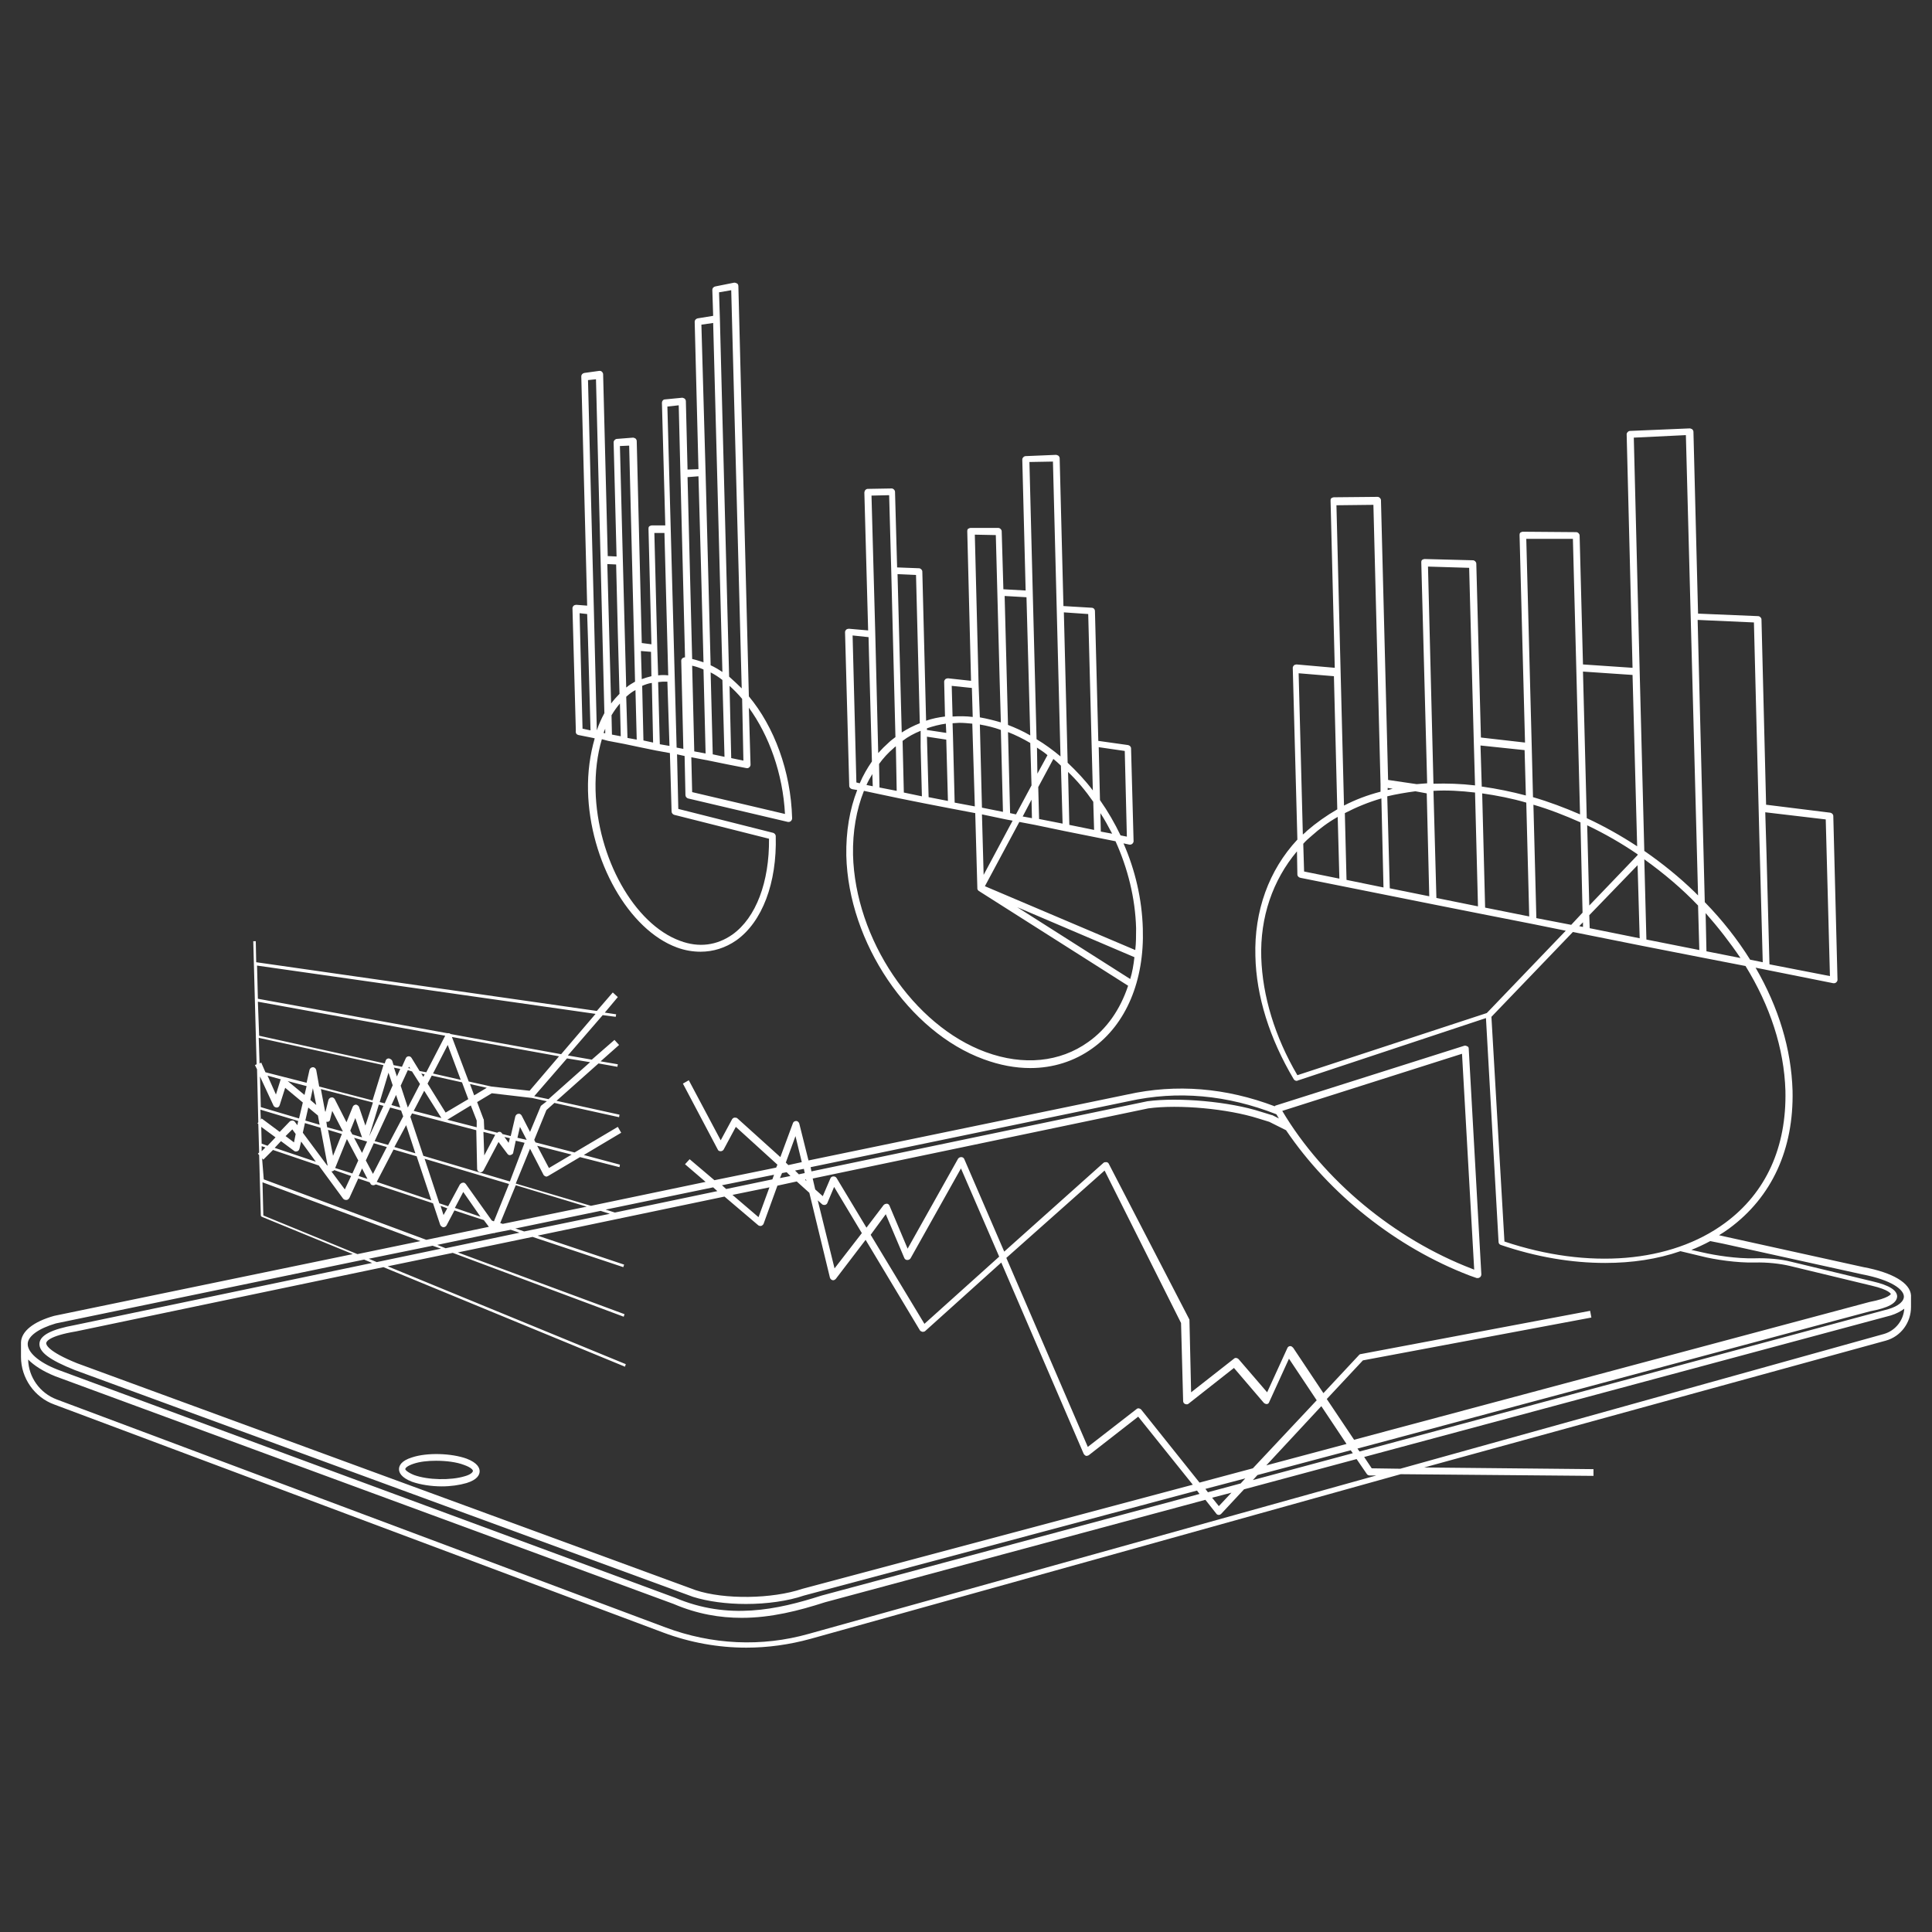 <?xml version="1.0" encoding="UTF-8"?> <!-- Generator: Adobe Illustrator 24.0.2, SVG Export Plug-In . SVG Version: 6.00 Build 0) --> <svg xmlns="http://www.w3.org/2000/svg" xmlns:xlink="http://www.w3.org/1999/xlink" version="1.1" id="Layer_1" x="0px" y="0px" width="460px" height="460px" viewBox="0 0 460 460" style="enable-background:new 0 0 460 460;" xml:space="preserve"><rect x="0" y="0" width="460" height="460" fill="#333333" stroke="none"/> <style type="text/css"> .st0{fill:#FFFFFF;} </style> <path class="st0" d="M137.7,175l3.5,0.7l0.4,0.1c-1.1,3.8-1.7,8-1.6,12.5c0.4,16.7,9.7,33.1,21.2,37.3c1.9,0.7,3.8,1,5.6,1 c3,0,5.9-0.9,8.5-2.7c6.2-4.4,9.7-13.7,9.4-24.8c0-0.4-0.3-0.7-0.6-0.8l-22.6-5.7l-0.3-13l1.8,0.4l0.2,9.3c0,0.4,0.3,0.7,0.6,0.8 l23.8,5.6c0.1,0,0.1,0,0.2,0c0.2,0,0.4-0.1,0.5-0.2c0.2-0.2,0.3-0.4,0.3-0.7c-0.3-11.2-4.3-21.8-10.3-29l-2.5-97.7 c0-0.2-0.1-0.5-0.3-0.6c-0.2-0.1-0.4-0.2-0.7-0.2l-4.5,0.9c-0.4,0.1-0.7,0.4-0.7,0.8l0.2,6.2l-3.7,0.6c-0.4,0.1-0.7,0.4-0.7,0.8 l0.9,35.1l-2.6,0.1l-0.4-16.3c0-0.2-0.1-0.4-0.3-0.6c-0.2-0.1-0.4-0.2-0.6-0.2l-4.1,0.4c-0.4,0-0.7,0.4-0.7,0.8l0.8,29.2l-3.2,0 c-0.2,0-0.4,0.1-0.6,0.2c-0.2,0.2-0.2,0.4-0.2,0.6l0.7,27.5l-2.3-0.3l-1.2-48.1c0-0.2-0.1-0.4-0.3-0.6c-0.2-0.1-0.4-0.2-0.6-0.2 l-3.8,0.3c-0.4,0-0.8,0.4-0.8,0.8l0.7,27.2l-2.1-0.1l-1.1-43.3c0-0.2-0.1-0.4-0.3-0.6c-0.2-0.2-0.4-0.2-0.6-0.2l-3.6,0.5 c-0.4,0.1-0.7,0.4-0.7,0.8l1.4,54.6l-2.6-0.2c-0.2,0-0.5,0.1-0.6,0.2c-0.2,0.2-0.3,0.4-0.3,0.6l0.8,29.1 C137,174.6,137.3,174.9,137.7,175z M177.9,182.9c0.2,0,0.4-0.1,0.5-0.2c0.2-0.2,0.3-0.4,0.3-0.6l-0.4-13.6 c4.8,6.6,8.1,15.7,8.6,25.3l-22.1-5.2l-0.2-8.3l4.2,0.8l4.4,0.9l4.6,0.9C177.7,182.9,177.8,182.9,177.9,182.9z M164.8,158.5 c0.9,0.2,1.8,0.5,2.7,0.9l0.5,20l-2.7-0.5L164.8,158.5z M169.2,160.1c1,0.5,1.9,1.1,2.8,1.8l0.5,18.3l-2.8-0.6L169.2,160.1z M177,181.1l-2.9-0.6l-0.4-17.2c1,0.9,2,1.9,3,3.1L177,181.1z M174.1,69.1l2.5,94.8c-1-1-2-1.9-3-2.8l-2.2-85.3c0,0,0,0,0,0 l-0.2-6.2L174.1,69.1z M169.8,76.9l2.2,83.1c-0.9-0.6-1.9-1.2-2.8-1.6l-1.2-45.8c0,0,0,0,0,0L167,77.3L169.8,76.9z M166.3,113.4 l0.6,21.3l0.6,23c-0.9-0.3-1.8-0.6-2.7-0.8l-1.1-43.3L166.3,113.4z M161.6,96.5l0.4,16.2c0,0,0,0,0,0l1.1,43.8 c-0.2,0-0.4,0.1-0.6,0.2c-0.2,0.2-0.3,0.4-0.3,0.6l0.5,21l-1.6-0.3l-1.4-51.9c0,0,0,0,0,0l-0.8-29.3L161.6,96.5z M158.2,126.9 l0.9,33.9c-0.8-0.1-1.6-0.1-2.4,0l-0.2-6.3c0,0,0,0,0,0l-0.7-27.6L158.2,126.9z M159.4,177.6l-2.3-0.4l-0.4-14.8 c0.4,0,0.7-0.1,1.1-0.1c0.4,0,0.8,0,1.1,0L159.4,177.6z M155.5,176.8l-2.3-0.5l-0.3-13c0.7-0.3,1.5-0.6,2.3-0.7L155.5,176.8z M155,155.2l0.1,5.8c-0.8,0.2-1.5,0.4-2.3,0.7l-0.2-6.7L155,155.2z M151.6,176.1l-2.2-0.4l-0.3-9.8c0,0,0,0,0.1-0.1 c0.7-0.6,1.3-1.1,2.1-1.5L151.6,176.1z M149.8,106.1l1.2,47.9c0,0,0,0,0,0l0.2,8.3c-0.7,0.4-1.4,0.8-2.1,1.4l-0.8-30.2c0,0,0,0,0,0 l-0.7-27.3L149.8,106.1z M147.8,175.3l-2.1-0.4l-0.1-4.6c0.6-1,1.3-2,2-2.8L147.8,175.3z M146.7,134.4l0.4,16.2l0.4,14.6 c-0.7,0.7-1.4,1.5-2,2.3l-0.9-33.2L146.7,134.4z M144.8,176.4l3.7,0.7l3.8,0.8l3.9,0.8l3.3,0.6l0.4,13.9c0,0.4,0.3,0.7,0.6,0.8 l22.6,5.7c0.1,10.3-3.1,18.8-8.7,22.8c-3.7,2.6-8,3.2-12.5,1.5c-10.9-4-19.7-19.7-20.1-35.8c-0.1-4.4,0.4-8.5,1.5-12.2L144.8,176.4z M144.1,174.6l-0.4-0.1c0.1-0.3,0.3-0.7,0.4-1L144.1,174.6z M141.9,90.3l1.1,43.1c0,0,0,0,0,0l0.9,36.4c-0.7,1.3-1.3,2.6-1.8,4.1 l-0.7-28.6c0,0,0,0,0,0l-1.4-54.8L141.9,90.3z M139.8,146.2l0.2,6.1l0.6,21.6l-1.9-0.4l-0.7-27.5L139.8,146.2z M455,309.1L455,309.1 c0-0.2,0-0.4,0-0.7c-0.2-2.9-4.3-5.4-11.3-6.7l-33.1-7.3l-1.3-0.3c0.8-0.5,1.6-1,2.4-1.6c10.2-7.5,15.4-18.9,15.1-32.8 c-0.3-9.9-3.3-19.8-8.8-29.3l2.5,0.5l16,3.2c0.1,0,0.1,0,0.2,0c0.2,0,0.4-0.1,0.5-0.2c0.2-0.2,0.3-0.4,0.3-0.6l-1-39 c0-0.4-0.3-0.7-0.7-0.8l-15.3-1.9l-1.1-44.1c0-0.4-0.4-0.8-0.8-0.8l-14.3-0.6l-1.1-43.3c0-0.2-0.1-0.4-0.3-0.6 c-0.2-0.1-0.4-0.2-0.6-0.2l-14.2,0.6c-0.4,0-0.8,0.4-0.8,0.8l1.4,55.6l-11.8-0.8l-0.8-30.7c0-0.4-0.4-0.8-0.8-0.8l-12.7-0.1 c0,0,0,0,0,0c-0.2,0-0.4,0.1-0.6,0.2c-0.2,0.2-0.2,0.4-0.2,0.6l1.3,49.4l-10.5-1.2l-1.1-41.4c0-0.4-0.4-0.8-0.8-0.8l-11.5-0.3 c-0.2,0-0.4,0.1-0.6,0.2c-0.2,0.2-0.2,0.4-0.2,0.6l1.4,52.6c-0.9,0.1-1.7,0.1-2.5,0.2l-6.8-1l-1.7-66.6c0-0.4-0.4-0.8-0.8-0.8 c0,0,0,0,0,0l-10.4,0.1c-0.2,0-0.4,0.1-0.6,0.2c-0.2,0.2-0.2,0.4-0.2,0.6l1,39.8l-9.1-0.8c-0.2,0-0.5,0.1-0.6,0.2 c-0.2,0.2-0.3,0.4-0.3,0.6l1.1,40.9c-6.8,7.3-10.3,17-10,27.7c0.2,9.6,3.4,19.7,9.1,29.3c0.2,0.4,0.8,0.6,1.1,0.3c0,0,0,0,0.1,0 l44.6-14.8l3,53.3c0,0.3,0.2,0.6,0.5,0.7c8.5,2.9,16.9,4.3,24.9,4.3c6.4,0,12.4-0.9,17.9-2.8l5,1.2c3.1,0.8,8.5,1.6,12.7,1.5 c3-0.1,6.2,0.3,8.3,0.8l19.5,4.7c4.3,1,4.6,2,4.6,2c0,0-0.4,1-5.1,1.9l-122.7,32.8l-6.5-9.7l8.6-9.2l54.4-10.2l-0.3-1.6l-54.6,10.3 c-0.2,0-0.3,0.1-0.4,0.2l-8.5,9.1l-7.2-10.8c-0.2-0.2-0.4-0.4-0.7-0.4c-0.3,0-0.6,0.2-0.7,0.5l-4.8,10.5l-6.8-7.9 c-0.3-0.3-0.8-0.4-1.1-0.1l-10.2,8l-0.4-17.2c0-0.1,0-0.2-0.1-0.3L264,277.1c-0.1-0.2-0.3-0.4-0.6-0.4c-0.3,0-0.5,0-0.7,0.2 L239.1,298l-9.5-22c-0.1-0.3-0.4-0.5-0.7-0.5c-0.3,0-0.6,0.1-0.8,0.4l-12,21.4l-4.3-10.2c-0.1-0.3-0.4-0.5-0.6-0.5 c-0.3,0-0.6,0.1-0.8,0.3l-4.1,5.4l-7.1-11.8c-0.2-0.3-0.4-0.4-0.8-0.4c-0.3,0-0.6,0.2-0.7,0.5l-1.8,4.2l-1.8-1.6l-0.6-2.6l79.9-16.7 c7.3-1,19,0.1,26.2,2.4l2.6,0.8l4,2c10.3,15.2,26.2,27.9,43.7,34.6c0.6,0.2,1.1,0.4,1.7,0.6c0.1,0,0.2,0,0.3,0 c0.2,0,0.3-0.1,0.5-0.2c0.2-0.2,0.3-0.4,0.3-0.7l-3-53.7c0-0.3-0.1-0.5-0.4-0.6c-0.2-0.1-0.5-0.2-0.7-0.1l-44.8,14.2 c-0.1,0-0.2,0.1-0.3,0.2c-11.6-4.4-23.4-5.4-35.1-2.8l-75.9,15.7l-2.2-8.8c-0.1-0.3-0.4-0.6-0.7-0.6c-0.4,0-0.7,0.2-0.8,0.5l-3,8.1 l-10.2-9.2c-0.2-0.2-0.4-0.2-0.7-0.2c-0.2,0-0.5,0.2-0.6,0.4l-2.7,5l-7.6-14.3l-1.4,0.8l8.3,15.7c0.1,0.3,0.4,0.4,0.7,0.4 c0,0,0,0,0,0c0.3,0,0.6-0.2,0.7-0.4l2.9-5.4l9.9,9l-0.3,0.7l-14.7,3l-5.9-5l-1.1,1.2l4.9,4.2l-27.3,5.7l-17.9-5.3l3.4-8.3l3.2,6.2 c0.1,0.2,0.3,0.3,0.5,0.4c0.2,0.1,0.4,0,0.6-0.1l7.6-4.5l9.4,2.4l0.1-0.6L139,275l8.9-5.3l-0.8-1.4l-10.3,6.1l-9.3-2.4l-0.3-0.6 l2.9-7.1l1.9-1.7l15.4,3.4l0.1-0.6l-15-3.3l10-8.9l4.5,0.8l0.1-0.6l-4.1-0.7l4.4-3.9l-1.1-1.2l-5.4,4.7l-5.7-1l8.3-9.6l3.1,0.4 l0.1-0.6l-2.7-0.4l3.1-3.7l-1.2-1.1l-3.8,4.4l-81.1-11.6l-0.1-5l-0.6,0l0.8,29.3l-0.4,0.2l0.5,1l0.3,12.6l-0.2,0.3l0.2,0.1l0.2,6.8 l-0.3,0.3l0.3,0.3l0.4,14.4c0,0.1,0.1,0.2,0.2,0.3l21.7,8.9l-71.1,14.7c-5,1.4-7.8,3.7-7.9,6.3c0,0.2,0,0.4,0,0.6l0,2.9 c0,5,3.2,9.6,7.9,11.3l145,54.3c6.4,2.4,13.1,3.6,19.8,3.6c5.1,0,10.2-0.7,15.3-2.1l140.5-39.2l45.9,0.4l0-1.6l-40.3-0.4L449,319.2 c3.6-1,6-4.3,6-8L455,309.1z M434.7,195.1l1,37.3l-14.4-2.8l-0.7-26.3l-0.3-9.9L434.7,195.1z M136.1,274.9l-5.4,3.2l-2.8-5.3 L136.1,274.9z M417.6,148.2l1.3,51.4l0.8,29.5l-3-0.6c-3-4.8-6.6-9.4-10.8-13.7l-1.7-67.2L417.6,148.2z M414.4,228.1l-8.1-1.6 l-0.2-9.1C409.1,220.8,411.9,224.4,414.4,228.1z M404.6,226.2l-12.6-2.5l-0.5-19.1c4.6,3.3,9,7,12.8,11L404.6,226.2z M401.4,103.6 l1.9,71.6l1,38c-0.3-0.3-0.5-0.5-0.8-0.8c-3.7-3.6-7.8-6.9-12-9.8l-1.1-42.7c0,0,0,0,0,0l-1.4-55.7L401.4,103.6z M389.9,206 l0.5,17.4l-11.9-2.4l-0.1-3.1L389.9,206z M378.4,215.6l-0.5-19.1c4.2,2,8.2,4.3,12,6.9l0,0.2L378.4,215.6z M388.7,160.7l1.1,40.8 c-3.8-2.5-7.9-4.8-12-6.7l-0.9-34.9L388.7,160.7z M376.9,220.7l-0.9-0.2l0.9-0.9L376.9,220.7z M376.8,217.3l-2.7,2.9l-8.3-1.6 l-0.7-27c3.8,1.1,7.6,2.6,11.2,4.2L376.8,217.3z M374.5,128.3l0.8,30.6c0,0,0,0,0,0l0.9,35c-3.7-1.6-7.4-3-11.2-4.1l-0.3-12 c0,0,0,0,0,0l-1.3-49.5L374.5,128.3z M364.1,218.2l-10.5-2.1l-0.7-27.2c3.5,0.5,7.1,1.2,10.5,2.2L364.1,218.2z M363,178.6l0.3,10.8 c-3.4-0.9-6.8-1.6-10.3-2.1c-0.1,0-0.2,0-0.2,0l-0.3-9.8L363,178.6z M351.2,188.7l0.7,27.1l-9.9-2l-0.7-25.5 C344.5,188.1,347.8,188.3,351.2,188.7z M349.8,135.2l1.1,41.3c0,0,0,0,0,0l0.3,10.5c-3.4-0.4-6.7-0.5-9.9-0.4l-1.3-51.7L349.8,135.2 z M339.7,188.9l0.6,24.5l-9.4-1.9l-0.6-21.9c2.1-0.5,4.4-0.9,6.7-1.2L339.7,188.9z M331.6,187.8c-0.4,0.1-0.8,0.2-1.2,0.3l0-0.5 L331.6,187.8z M329.4,211.3l-8.8-1.8l-0.4-15.9c2.7-1.4,5.6-2.6,8.7-3.5L329.4,211.3z M327,120.2l1.7,66.5c0,0,0,0,0,0l0,1.8 c-3.1,0.8-6,1.9-8.7,3.3l-0.8-31.6c0,0,0,0,0,0l-1-39.9L327,120.2z M318.9,209.2l-8.4-1.7l-0.2-6.6c0.6-0.7,1.3-1.3,2-1.9 c1.9-1.7,3.9-3.2,6.2-4.5L318.9,209.2z M317.6,161l0.8,31.7c-2.6,1.5-5,3.2-7.2,5.1c-0.3,0.3-0.6,0.6-1,0.9l-1-38.4L317.6,161z M308.9,256c-5.4-9.2-8.3-18.9-8.6-28c-0.3-9.6,2.7-18.4,8.5-25.3l0.1,5.5c0,0.4,0.3,0.7,0.7,0.8l10,2l10.5,2.1l11,2.2l11.6,2.3 l12.2,2.4l7.9,1.6l-18.8,19.6L308.9,256z M358.2,295.6l-3.1-53.5l19.4-20.2l3,0.6l13.5,2.7l14.3,2.8l10.3,2 c5.8,9.4,9.2,19.6,9.5,29.7c0.3,13.4-4.6,24.3-14.4,31.5C397.8,300.7,378.2,302.3,358.2,295.6z M445.3,312.2 c4.3-0.8,6.3-1.9,6.4-3.5c0-1.5-1.9-2.7-5.8-3.6l-19.5-4.7c-2.3-0.6-5.6-0.9-8.7-0.8c-4.2,0.1-9.3-0.7-12.3-1.4l-2.7-0.6 c1.5-0.6,3-1.3,4.5-2.1l3,0.6l33.1,7.3c7.3,1.4,9.9,3.7,10,5.2c0.1,1.2-1.3,2.4-3.7,3.1l-125.9,33.9l-0.5-0.7L445.3,312.2z M322.1,346l-23.8,6.4l1.1-1.2l22.2-5.9L322.1,346z M320.6,343.8l-19.1,5.1l13.1-14.1L320.6,343.8z M263,278.7l18.2,36.3l0.5,18.6 c0,0.3,0.2,0.6,0.5,0.7s0.6,0.1,0.8-0.1l10.8-8.5l7.1,8.3c0.2,0.2,0.5,0.3,0.7,0.3c0.3,0,0.5-0.2,0.6-0.5l4.7-10.3l6.6,9.9 l-15.2,16.2l-12.7,3.4l-13.9-17.4c-0.3-0.3-0.8-0.4-1.1-0.1l-11.6,9l-19.4-45L263,278.7z M287.6,355.3l-0.6-0.8l9.5-2.5l-1.1,1.2 L287.6,355.3z M293.2,355.4l-3,3.2l-1.6-2L293.2,355.4z M210.9,289.1l4.4,10.4c0.1,0.3,0.4,0.5,0.7,0.5c0.3,0,0.6-0.1,0.8-0.4 l12-21.4l9.1,21l-17.8,16l-12.8-21.2L210.9,289.1z M195.7,286.7c0.2,0.2,0.5,0.2,0.7,0.2c0.3-0.1,0.5-0.2,0.6-0.5l1.6-3.8l6.6,11 l-6.5,8.4l-4-16.2L195.7,286.7z M348.1,250.9l2.9,51.4c-0.2-0.1-0.3-0.1-0.5-0.2c-18.5-7.1-35.4-21.1-45.2-37.6L348.1,250.9z M268.7,262.2c11.7-2.6,23.5-1.5,35.2,3.1c0.2,0.3,0.4,0.7,0.6,1l-1.6-0.8c0,0-0.1,0-0.1,0l-2.6-0.8c-7.4-2.4-19.5-3.5-27-2.5 l-80,16.7l-0.2-1L268.7,262.2z M191.9,280.8l0.1,0.4l-0.3-0.3L191.9,280.8z M191.6,279.3l-1.4,0.3l-0.9-0.9l2.1-0.4L191.6,279.3z M189.4,270.5l1.5,6.2l-3.2,0.7l-0.6-0.6L189.4,270.5z M186.2,279.3l1.1-0.2l0.9,0.9l-2.5,0.5L186.2,279.3z M185.1,282.3l4.6-1 l3,2.7l4.9,20.2c0.1,0.3,0.3,0.5,0.6,0.6c0.3,0.1,0.6-0.1,0.8-0.3l7.1-9.3l12.9,21.5c0.1,0.2,0.3,0.3,0.6,0.4c0.2,0,0.5,0,0.7-0.2 l18.1-16.3l19.6,45.5c0.1,0.2,0.3,0.4,0.5,0.5c0.2,0.1,0.5,0,0.7-0.1l11.8-9.2l13,16.2l-93,24.8c-7.1,2.4-18.5,2.6-25.4,0.3 l-147.2-54c-7.2-2.9-7.4-4.5-7.4-4.8c0-0.3,0.5-1.7,7.1-2.8l73.2-15.3l57.5,23.7l0.2-0.6l-56.7-23.3l15.5-3.2l40.7,15.2l0.2-0.6 L109,298.2l17.8-3.7l21.6,7.2l0.2-0.6l-20.6-6.9l44.5-9.3l8,6.8c0.2,0.2,0.5,0.2,0.7,0.2c0.3-0.1,0.5-0.3,0.6-0.5L185.1,282.3z M110.9,281.9c-0.2-0.2-0.4-0.4-0.7-0.3c-0.3,0-0.5,0.2-0.7,0.4l-2.8,5.2l-2.1-0.7l-3.5-10.6l20.1,6l-3.6,8.9l-0.5-0.2L110.9,281.9z M114.4,289.7l-6.1-2.1l2-3.8L114.4,289.7z M106.5,287.7l-0.9,1.6l-0.7-2.2L106.5,287.7z M70,274c0.2,0.2,0.5,0.2,0.8,0.1 c0.3-0.1,0.4-0.3,0.5-0.6l0.4-1.7l3.5,4.8l-9.8-3.3l1.5-1.6L70,274z M68,270.5l1.6-1.6l0.8,1.1L70,272L68,270.5z M72.1,269.7 l0.5-2.3l3.7,1.1l1.7,9l-0.1,0L72.1,269.7z M75.7,265.6l0.4,2.2l-3.4-1l0.7-3.1L75.7,265.6z M73.9,261.9l0.6-2.8l0.8,4L73.9,261.9z M72.5,260.7l-4-3.3l4.5,1.2L72.5,260.7z M98.1,255.1l1.9,3l-2.9,5.6l-1.7-5.2l1.7-3.7L98.1,255.1z M97.2,254.3l0.2-0.3l0.3,0.4 L97.2,254.3z M101,259.7l4.1,6.5l-6.6-1.7L101,259.7z M100.3,255.6l0.8,0.2l-0.3,0.6L100.3,255.6z M112.9,260.8l-1-2.7l4,0.9 L112.9,260.8z M113.5,268.4l-7-1.8l5.6-3.4l1.4,3.6L113.5,268.4z M111.6,257.5l-4-10.6l25.5,4.6l-7,8.2l-9.1-1L111.6,257.5z M109.7,257.1l-6.6-1.5l3.5-6.8L109.7,257.1z M110,257.7l1.5,4l-5.4,3.2l-4.3-6.9l1-1.9L110,257.7z M96.7,267.9l2.2,6.7l-5-1.5 L96.7,267.9z M92.4,272.6l-3.2-0.9l3.7-8l2.6,0.7l0.5,1.4L92.4,272.6z M94.5,256.3l-0.7-2.1l1.5,0.3L94.5,256.3z M94.3,260.7l1,3 l-2.1-0.6L94.3,260.7z M91.6,262.7l-1.2-0.3l2.1-7l1,3L91.6,262.7z M91.3,263.3l-3.7,7.9l0,0c0.1-0.1,0.1-0.2,0.2-0.3l2.4-7.9 L91.3,263.3z M87,268l-1.5-4.4c-0.1-0.3-0.4-0.5-0.7-0.6c-0.3,0-0.7,0.2-0.8,0.5l-1.5,3.7l-2.8-5.5c-0.2-0.3-0.5-0.5-0.8-0.4 c-0.3,0-0.6,0.3-0.7,0.6l-0.7,2.8l-0.1-0.1l-1-5.3l12.4,3.2L87,268z M86.2,270.8l-2.3-0.7l-0.5-0.9l1.2-3L86.2,270.8z M77.9,268.4 l-0.2-1.3c0.1,0,0.3,0,0.4,0c0.3-0.1,0.5-0.3,0.5-0.6l0.5-2l2.5,4.8l0,0.1L77.9,268.4z M81.4,270l-2.1,5.2l-1.2-6.2L81.4,270z M79.6,278.6l4,1.4l-1.5,3.2l-3.2-4.3C79.2,278.9,79.4,278.8,79.6,278.6z M79.8,278.1l2.8-6.9l2.7,5.1l-1.4,3.1L79.8,278.1z M84.3,270.9l3.1,0.9l-1.2,2.7L84.3,270.9z M86.2,278.2l1.3,2.5l-2.1-0.7L86.2,278.2z M87.1,276.3l1.9-4.1l3.1,0.9l-3.3,6.4 L87.1,276.3z M93.7,273.7l5.5,1.6l3.5,10.5l-13-4.4L93.7,273.7z M117.5,293.6C117.5,293.6,117.6,293.6,117.5,293.6 c0.1,0,0.1,0,0.2,0c0.1,0,0.2-0.1,0.3-0.1l3.6-0.7l2.1,0.7l-17.6,3.7l-2-0.8L117.5,293.6z M105,297.3l-15.3,3.2l-1.9-0.8l15.2-3.1 L105,297.3z M174.4,284.5l8.8-1.8l-2.6,7.1L174.4,284.5z M184.3,279.7l-0.4,1.1l-11,2.3l-1-0.9L184.3,279.7z M169.8,282.7l1,0.9 l-24.4,5.1l-2.2-0.7L169.8,282.7z M143,288.3l2.2,0.7l-20.4,4.2l-2.1-0.7L143,288.3z M139.7,287.3l-20,4.1l-0.6-0.2l3.7-9 L139.7,287.3z M121.4,281.3l-20.6-6.1l-3.1-9.3l0.4-0.8l15.3,4l0.2,9.2c0,0.4,0.3,0.7,0.6,0.8c0.4,0.1,0.7-0.1,0.9-0.4l3.6-6.8 l2.1,2.8c0.2,0.3,0.5,0.4,0.8,0.3c0.3-0.1,0.6-0.3,0.6-0.6l0.6-2.8l2.1,0.5L121.4,281.3z M115.1,269.5l2.8,0.7l-2.6,4.9L115.1,269.5 z M120.1,270.7l1.3,0.3l-0.3,1.1L120.1,270.7z M123.2,270.9l0.6-2.6l1.6,3.1L123.2,270.9z M128.9,263.2c-0.1,0.1-0.2,0.2-0.2,0.3 l-2.5,6l-2-3.9c-0.2-0.3-0.5-0.5-0.8-0.4c-0.3,0-0.6,0.3-0.7,0.6l-1.1,4.7l-2-0.5l-0.1-0.2c-0.2-0.2-0.4-0.4-0.7-0.3 c-0.2,0-0.3,0.1-0.4,0.2l-3.1-0.8l-0.1-2.2c0-0.1,0-0.2-0.1-0.3l-1.5-4l3.5-2.1l9.4,1.1c0,0,0.1,0,0.1,0l3.6,0.8L128.9,263.2z M140.5,252.9l-9.9,8.8l-3.4-0.7l7.8-9L140.5,252.9z M61.2,229.9l80.6,11.5l-8.2,9.6l-26.3-4.8c-0.1-0.1-0.3-0.2-0.5-0.2 c-0.1,0-0.2,0-0.3,0l-45.1-8.2L61.2,229.9z M61.4,238.5l44.6,8.1l-4.5,8.7l-1.6-0.3l-1.9-3.1c-0.2-0.3-0.4-0.4-0.7-0.4 c-0.3,0-0.6,0.2-0.7,0.5l-0.9,2l-2-0.4l-0.3-1c-0.1-0.3-0.5-0.5-0.8-0.6c-0.4,0-0.7,0.2-0.8,0.6l-0.2,0.6l-29.9-6.6L61.4,238.5z M61.6,247.1l29.7,6.5l-2.6,8.4l-12.7-3.3l-0.7-3.9c-0.1-0.4-0.4-0.7-0.8-0.7c-0.4,0-0.7,0.3-0.8,0.6l-0.7,3.1l-9.8-2.5l-1-2.3 l-0.4,0.2L61.6,247.1z M66.9,257c-0.1,0.1-0.2,0.2-0.2,0.4l-1,3.2l-2-4.5L66.9,257z M61.9,256.3l3.2,6.9c0.1,0.3,0.5,0.5,0.8,0.5 c0.3,0,0.6-0.2,0.7-0.6l1.3-4.1l4.2,3.5l-0.9,3.8l-9.1-2.7L61.9,256.3z M62.1,266.6l-0.1-2.4l9,2.7l-0.2,1l-0.6-0.8 c-0.1-0.2-0.4-0.3-0.6-0.3c-0.2,0-0.5,0.1-0.6,0.2l-2.4,2.5l-4.3-3.2L62.1,266.6z M62.2,268.3l3.4,2.5l-1.9,2l-1.4-0.5L62.2,268.3z M62.3,272.9l0.9,0.3l-0.9,0.9L62.3,272.9z M62.4,275.8l0.3,0.3l2.3-2.3l10.9,3.7l5.8,7.9c0.2,0.2,0.4,0.3,0.7,0.3c0,0,0.1,0,0.1,0 c0.3,0,0.5-0.2,0.7-0.5l2.1-4.6l2.7,0.9l0.2,0.3c0.1,0.3,0.4,0.4,0.7,0.4c0.2,0,0.4-0.1,0.6-0.2l13.6,4.5l1.7,5.1 c0.1,0.3,0.4,0.5,0.7,0.6c0.3,0,0.6-0.1,0.8-0.4l1.9-3.6l7,2.3l1.2,1.6l-14.9,3.1l-38.7-14.4L62.4,275.8z M62.7,289.4l-0.2-7.9 l37.6,14l-15,3.1L62.7,289.4z M13.3,315.1l73.4-15.2l1.9,0.8l-70.8,14.8c-5.5,1-8.2,2.4-8.4,4.3c-0.2,2.1,2.4,4,8.4,6.4l147.2,54 c3.5,1.1,8,1.7,12.6,1.7c5,0,10-0.7,13.8-2l93.6-25l0.6,0.8l-90,24.2c-10.6,3.4-22.2,5.9-34.9,0.5L13.7,326.1 c-4.6-1.8-7.2-4.2-7.1-6.2C6.7,318.1,9.2,316.3,13.3,315.1z M192.6,389c-11.3,3.2-23.1,2.6-34.1-1.5l-145-54.3 c-4-1.5-6.7-5.3-6.8-9.5c1.4,1.4,3.5,2.8,6.5,4l147.2,54.2c5.6,2.4,11,3.3,16.2,3.3c7,0,13.6-1.7,19.8-3.7l90.6-24.4l2.6,3.3 c0.1,0.2,0.4,0.3,0.6,0.3c0,0,0,0,0,0c0.2,0,0.4-0.1,0.6-0.3l5.4-5.8l26.8-7.2l2.4,3.5c0.1,0.2,0.4,0.4,0.7,0.4l1.6,0L192.6,389z M448.6,317.6l-115.2,32.1l-6.8-0.1l-1.8-2.7l125.4-33.7c1.3-0.4,2.4-1,3.2-1.6C453.2,314.4,451.3,316.8,448.6,317.6z M111.1,347.3 c-3.6-1.3-9.4-1.5-13-0.3c-2.6,0.8-3.1,2-3.1,2.8c0,0.8,0.5,2,3.1,3c2,0.7,4.6,1.1,7.1,1.1c2.1,0,4.2-0.3,5.9-0.8 c2.6-0.8,3.1-2,3.1-2.8C114.2,349.5,113.7,348.3,111.1,347.3z M110.6,351.5C110.6,351.5,110.6,351.5,110.6,351.5 c-3.3,1-8.7,0.9-12-0.3c-1.5-0.6-2.1-1.2-2.1-1.4c0-0.3,0.5-0.8,2-1.3c1.5-0.5,3.4-0.7,5.3-0.7c2.4,0,4.9,0.3,6.7,1 c1.7,0.6,2.1,1.2,2.1,1.4C112.6,350.5,112.1,351.1,110.6,351.5z M202.9,187.9l1.2,0.2c-1.8,4.6-2.7,9.9-2.6,15.6 c0.5,20.7,14.9,42,32.7,48.5c3.8,1.4,7.5,2.1,11.1,2.1c5.4,0,10.5-1.6,14.8-4.7c8-5.7,12.4-16.1,12-28.5c-0.2-7-1.8-13.9-4.6-20.3 l1.4,0.3c0.1,0,0.1,0,0.2,0c0.2,0,0.4-0.1,0.5-0.2c0.2-0.2,0.3-0.4,0.3-0.6l-0.6-22.1c0-0.4-0.3-0.7-0.7-0.8l-7.1-1l-0.8-30.9 c0-0.4-0.3-0.8-0.8-0.8l-6.7-0.4l-0.9-35.2c0-0.2-0.1-0.4-0.3-0.6c-0.2-0.1-0.4-0.2-0.6-0.2l-7.2,0.3c-0.4,0-0.8,0.4-0.8,0.8 l0.8,31.2l-5.3-0.3l-0.4-13.8c0-0.4-0.4-0.8-0.8-0.8l-6.6,0c-0.2,0-0.4,0.1-0.6,0.2c-0.2,0.2-0.2,0.4-0.2,0.6l0.9,35.6l-5.5-0.6 c-0.2,0-0.5,0.1-0.6,0.2c-0.2,0.2-0.3,0.4-0.3,0.6l0.2,8.3c-1.6,0.2-3.1,0.5-4.5,1l-0.9-35.5c0-0.4-0.4-0.8-0.8-0.8l-5.2-0.2 l-0.5-18c0-0.4-0.4-0.8-0.8-0.8l-5.7,0.1c-0.2,0-0.4,0.1-0.6,0.3c-0.1,0.2-0.2,0.4-0.2,0.6l0.9,32.8l-4.6-0.4 c-0.2,0-0.5,0.1-0.6,0.2c-0.2,0.2-0.3,0.4-0.3,0.6l1,36.6C202.2,187.5,202.5,187.8,202.9,187.9z M269.1,233.1l-26.9-17.1l27.9,11.9 C269.9,229.7,269.6,231.5,269.1,233.1z M267.8,178.8l0.5,20.4l-1.5-0.3c-1.4-2.9-3-5.7-4.9-8.4l-0.3-12.6L267.8,178.8z M264.8,198.5 l-2.7-0.5l-0.1-4.4C263,195.1,263.9,196.8,264.8,198.5z M260.5,197.6l-5.9-1.2l-0.3-12.6c2.2,2.1,4.2,4.5,6,7.1L260.5,197.6z M259.1,146.2l0.8,30.8l0.3,11.2c-1.8-2.4-3.9-4.6-6-6.6l-0.9-35.8L259.1,146.2z M253.6,197.9l7.5,1.5l4.5,0.9 c2.9,6.4,4.7,13.5,4.9,20.7c0,1.8,0,3.5-0.2,5.2l-35.8-15.2l8.2-15.3l3.7,0.7L253.6,197.9z M241.9,193.9l-1.4-0.3l-0.5-19.3 c1.8,0.7,3.6,1.6,5.3,2.6l0.3,10.1L241.9,193.9z M245.6,190.4l0.1,4.4l-2.2-0.4L245.6,190.4z M246.9,178c0.9,0.6,1.7,1.1,2.5,1.8 l-2.4,4.4L246.9,178z M253,196.1l-5.6-1.1l-0.2-7.6l3.6-6.7c0.6,0.5,1.2,1,1.8,1.6L253,196.1z M250.7,109.9l0.9,35.1c0,0,0,0,0,0 l0.9,35.1c-1.8-1.5-3.7-2.9-5.7-4.1l-0.9-34.7c0,0,0,0,0,0l-0.8-31.3L250.7,109.9z M244.4,142.2l0.9,32.9c-1.7-1-3.5-1.8-5.3-2.5 l-0.8-30.7L244.4,142.2z M239.5,195.1l1.6,0.3l-6.9,12.9l-0.4-14.4L239.5,195.1z M238.8,193.3l-5-1l-0.5-19.8c1.7,0.3,3.4,0.7,5,1.3 L238.8,193.3z M237.1,127.4l0.9,34.1l0.3,10.5c-1.7-0.5-3.3-0.9-5-1.2L233,163c0,0,0,0,0,0l-0.9-35.7L237.1,127.4z M232.1,192 l-4.8-0.9l-0.4-15.7c0,0,0,0,0,0l-0.1-3.2c0.5,0,1.1-0.1,1.6-0.1c1,0,2.1,0.1,3.1,0.2L232.1,192z M231.4,163.8l0.2,6.9 c-1.6-0.2-3.2-0.2-4.8-0.1l-0.2-7.3L231.4,163.8z M225.7,190.7l-4.6-0.9l-0.4-14.4l4.6,0.7L225.7,190.7z M225.2,172.3l0.1,2.2 l-4.6-0.7l0-0.4C222.2,172.9,223.7,172.5,225.2,172.3z M219.2,177.9l0.3,11.7l-4.3-0.9l-0.3-12.3c1.3-1,2.8-1.8,4.3-2.4L219.2,177.9 z M218.1,136.9l0.9,35.3c-1.5,0.6-2.9,1.3-4.3,2.2l-1-37.7L218.1,136.9z M214.2,190.1l6,1.2l6.2,1.2l5.8,1.1l0.5,17.8 c0,0,0,0.1,0,0.1c0,0,0,0.1,0,0.1c0,0.1,0,0.1,0.1,0.2c0,0,0,0.1,0,0.1c0.1,0.1,0.1,0.1,0.2,0.2l35.6,22.6 c-1.9,5.7-5.1,10.3-9.5,13.4c-6.7,4.8-15.4,5.7-24.4,2.4c-17.2-6.3-31.1-26.9-31.6-47c-0.1-5.5,0.8-10.7,2.6-15.2l2.8,0.6 L214.2,190.1z M206.3,186.9c0.4-0.9,0.9-1.8,1.4-2.6l0.1,2.9L206.3,186.9z M213.5,188.3l-4.1-0.8l-0.1-5.6c1-1.4,2.2-2.7,3.5-3.8 c0.2-0.2,0.3-0.3,0.5-0.4L213.5,188.3z M211.7,117.9l0.5,18c0,0,0,0,0,0l1,39.6c-0.5,0.4-1.1,0.8-1.6,1.3c-0.9,0.8-1.7,1.6-2.5,2.5 l-0.7-28.4c0,0,0,0,0,0l-0.9-32.9L211.7,117.9z M206.8,151.7l0.1,4.1l0.7,25.5c-1.1,1.6-2.1,3.3-2.9,5.2l-0.8-0.2l-0.9-35 L206.8,151.7z"></path> </svg> 